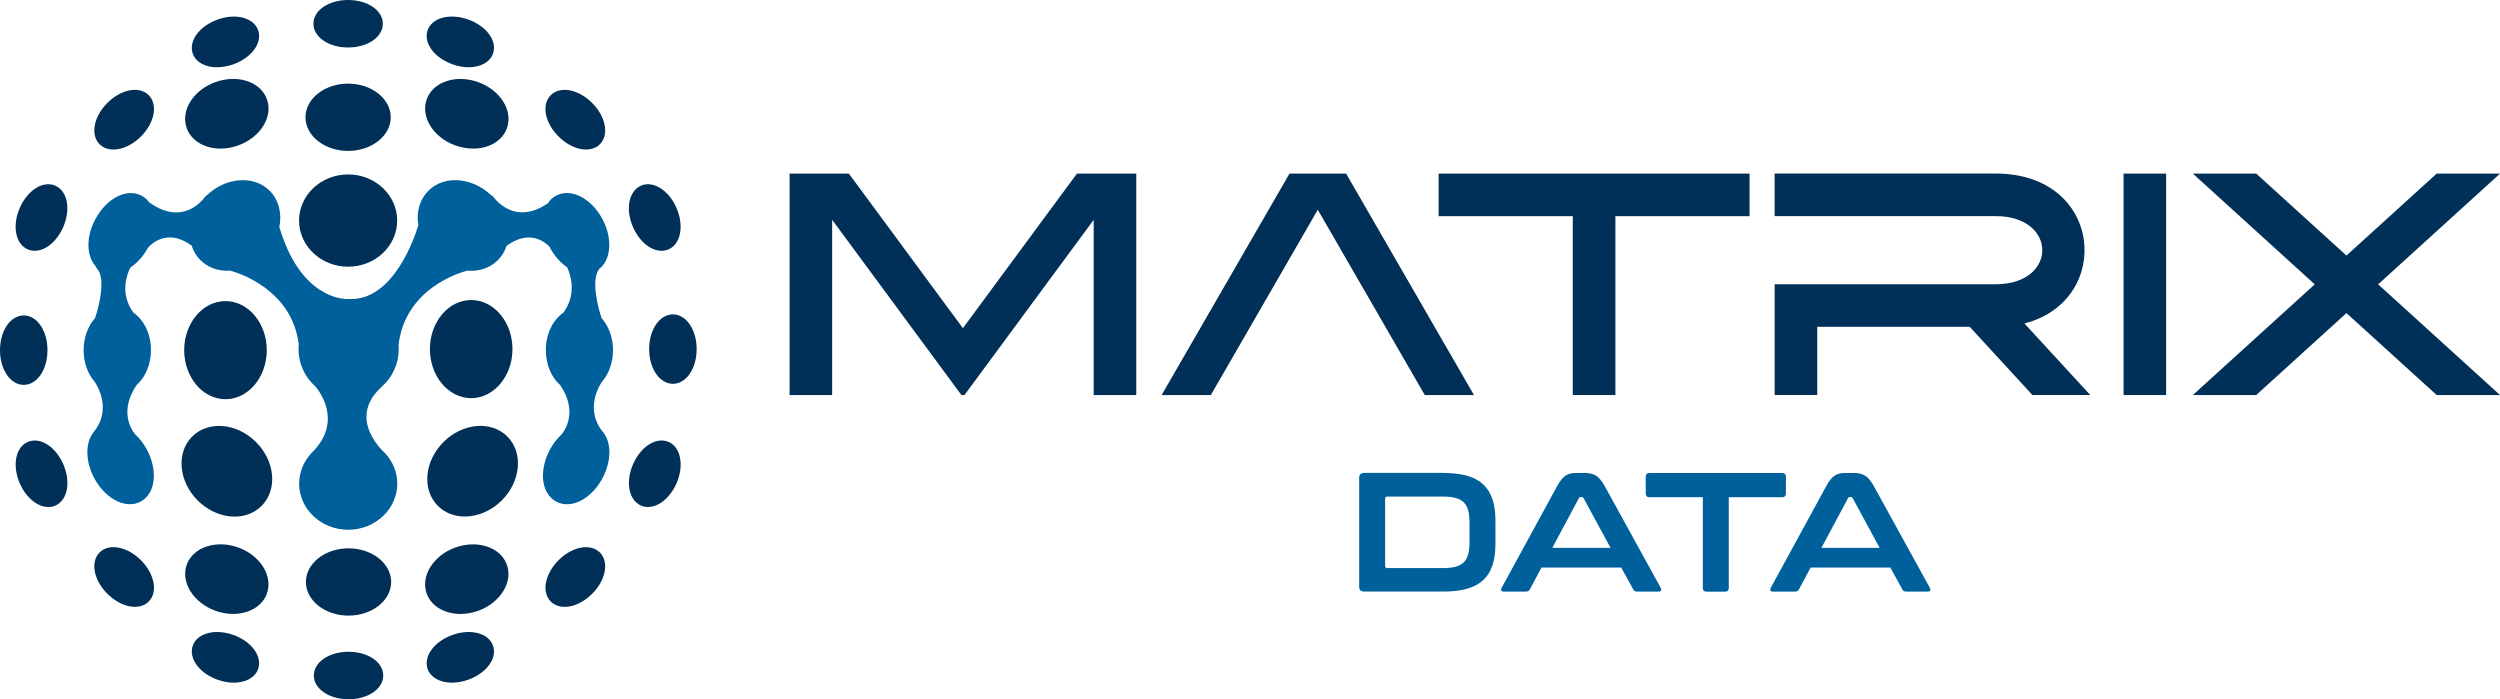 <svg xmlns="http://www.w3.org/2000/svg" id="b" viewBox="0 0 540.19 151.09"><g id="c"><path d="M183.42,37.51l24.64,33.4,24.64-33.4h12.82v47.85h-9.2v-37.86l-27.92,37.86h-.66l-27.93-37.86v37.86h-9.2v-47.85h12.82Z" fill="#003057" stroke-width="0"></path><path d="M284.74,45.32l-23.11,40.04h-10.63l27.63-47.85h12.23l27.63,47.85h-10.63l-23.12-40.04Z" fill="#003057" stroke-width="0"></path><path d="M310.86,37.51h67.18v9.2h-28.99v38.65h-9.21v-38.65h-28.99v-9.2Z" fill="#003057" stroke-width="0"></path><path d="M439.15,85.35l-13.54-14.73h-32.95v14.73h-9.2v-23.93h47.79c13.39,0,13.39-14.72,0-14.72h-47.8v-9.2h47.8c23.31,0,25.36,27.52,6.18,32.39l14.22,15.46h-12.5Z" fill="#003057" stroke-width="0"></path><path d="M458.85,85.36v-47.85h9.2v47.85h-9.2Z" fill="#003057" stroke-width="0"></path><path d="M473.82,85.36l26.34-23.92-26.34-23.93h13.69l19.5,17.71,19.5-17.71h13.69l-26.34,23.93,26.34,23.92h-13.69l-19.5-17.71-19.5,17.71h-13.69Z" fill="#003057" stroke-width="0"></path><path d="M311.92,102.2c1.98,0,3.67.2,5.09.6,1.41.4,2.58,1.03,3.48,1.87s1.57,1.92,2,3.22c.43,1.31.64,2.85.64,4.63v4.98c0,1.78-.21,3.33-.64,4.63-.43,1.31-1.09,2.38-2,3.22s-2.06,1.46-3.48,1.87c-1.42.4-3.11.6-5.09.6h-17.14c-.73,0-1.1-.37-1.1-1.1v-23.44c0-.73.37-1.1,1.1-1.1h17.14ZM299.29,122.27c0,.32.16.48.48.48h12.01c1.07,0,1.98-.1,2.71-.29.73-.19,1.32-.51,1.78-.95.45-.44.77-1.03.97-1.76s.29-1.64.29-2.71v-4.03c0-1.07-.1-1.98-.29-2.71-.2-.73-.52-1.32-.97-1.76-.45-.44-1.04-.76-1.78-.95-.73-.19-1.64-.29-2.71-.29h-12.01c-.32,0-.48.17-.48.51v14.46Z" fill="#00609c" stroke-width="0"></path><path d="M342.5,102.2c.93,0,1.71.19,2.34.57.63.38,1.26,1.12,1.87,2.21l12.12,22.01c.12.24.15.45.09.6-.06.16-.24.24-.53.24h-4.65c-.42,0-.7-.16-.84-.48l-2.6-4.72h-17.21l-2.53,4.72c-.17.32-.45.48-.84.48h-4.76c-.32,0-.51-.08-.57-.24-.06-.16-.03-.36.09-.6l12.01-22.01c.61-1.1,1.21-1.84,1.79-2.21.59-.38,1.27-.57,2.05-.57h2.16ZM335.4,118.38h12.6l-5.82-10.73c-.1-.17-.23-.26-.4-.26h-.22c-.17,0-.31.09-.4.26l-5.75,10.73Z" fill="#00609c" stroke-width="0"></path><path d="M385.05,102.2c.56,0,.84.27.84.81v3.59c0,.56-.28.84-.84.84h-11.5v19.59c0,.54-.27.81-.81.81h-3.99c-.54,0-.81-.27-.81-.81v-19.59h-11.5c-.56,0-.84-.28-.84-.84v-3.59c0-.54.28-.81.84-.81h28.6Z" fill="#00609c" stroke-width="0"></path><path d="M400.65,102.2c.93,0,1.71.19,2.34.57.63.38,1.26,1.12,1.87,2.21l12.12,22.01c.12.24.15.45.09.6-.06.16-.24.24-.53.24h-4.65c-.42,0-.7-.16-.84-.48l-2.6-4.72h-17.21l-2.53,4.72c-.17.32-.45.48-.84.48h-4.76c-.32,0-.51-.08-.57-.24-.06-.16-.03-.36.09-.6l12.01-22.01c.61-1.1,1.21-1.84,1.79-2.21.59-.38,1.27-.57,2.05-.57h2.16ZM393.55,118.38h12.6l-5.82-10.73c-.1-.17-.23-.26-.4-.26h-.22c-.17,0-.31.09-.4.26l-5.75,10.73Z" fill="#00609c" stroke-width="0"></path><path d="M75.31,118.48c-5.08,0-9.21,3.26-9.21,7.27s4.13,7.27,9.21,7.27,9.21-3.26,9.21-7.27-4.13-7.27-9.21-7.27Z" fill="#003057" stroke-width="0"></path><path d="M75.31,140.83c-4.21,0-7.5,2.25-7.5,5.13s3.29,5.13,7.5,5.13,7.5-2.25,7.5-5.13-3.29-5.13-7.5-5.13Z" fill="#003057" stroke-width="0"></path><path d="M101.81,64.83c-4.92,0-8.92,4.76-8.92,10.6s4,10.6,8.92,10.6,8.92-4.76,8.92-10.6-4-10.6-8.92-10.6Z" fill="#003057" stroke-width="0"></path><path d="M145.4,67.93c-2.88,0-5.13,3.29-5.13,7.5s2.25,7.5,5.13,7.5,5.13-3.29,5.13-7.5-2.25-7.5-5.13-7.5Z" fill="#003057" stroke-width="0"></path><path d="M75.22,37.69c-5.85,0-10.6,4.47-10.6,9.97s4.76,9.97,10.6,9.97,10.6-4.47,10.6-9.97-4.76-9.97-10.6-9.97Z" fill="#003057" stroke-width="0"></path><path d="M75.22,32.61c5.08,0,9.21-3.26,9.21-7.27s-4.13-7.27-9.21-7.27-9.21,3.26-9.21,7.27,4.13,7.27,9.21,7.27Z" fill="#003057" stroke-width="0"></path><path d="M75.22,10.26c4.21,0,7.5-2.25,7.5-5.13s-3.29-5.13-7.5-5.13-7.5,2.25-7.5,5.13,3.29,5.13,7.5,5.13Z" fill="#003057" stroke-width="0"></path><path d="M48.72,86.26c4.92,0,8.92-4.76,8.92-10.6s-4-10.6-8.92-10.6-8.92,4.76-8.92,10.6,4,10.6,8.92,10.6Z" fill="#003057" stroke-width="0"></path><path d="M10.26,75.66c0-4.21-2.25-7.5-5.13-7.5s-5.13,3.29-5.13,7.5,2.25,7.5,5.13,7.5,5.13-3.29,5.13-7.5Z" fill="#003057" stroke-width="0"></path><path d="M27.74,19.58c-1.58.37-3.2,1.31-4.54,2.66-1.35,1.35-2.29,2.96-2.66,4.54-.41,1.76-.05,3.36.98,4.39.75.75,1.81,1.15,3,1.14.44,0,.91-.05,1.39-.16,1.58-.37,3.2-1.31,4.54-2.66,1.35-1.35,2.29-2.96,2.66-4.54.41-1.76.05-3.36-.98-4.39-1.03-1.03-2.63-1.39-4.39-.98Z" fill="#003057" stroke-width="0"></path><path d="M95.82,95.52c-1.97,1.97-3.2,4.47-3.45,7.03-.26,2.65.54,5.06,2.26,6.77,1.54,1.54,3.62,2.29,5.81,2.29,2.75,0,5.69-1.19,7.99-3.49,4.13-4.13,4.67-10.33,1.19-13.8-3.48-3.48-9.67-2.94-13.8,1.19Z" fill="#003057" stroke-width="0"></path><path d="M55.32,95.52c-4.13-4.13-10.32-4.67-13.8-1.19-3.48,3.48-2.94,9.67,1.19,13.8,1.97,1.97,4.47,3.2,7.03,3.45.33.03.65.05.97.05,2.26,0,4.29-.8,5.8-2.31,1.72-1.72,2.52-4.12,2.26-6.77-.25-2.56-1.48-5.06-3.45-7.03Z" fill="#003057" stroke-width="0"></path><path d="M127.94,22.24c-1.35-1.35-2.96-2.29-4.54-2.66-1.76-.41-3.36-.05-4.39.98-2.03,2.03-1.3,5.96,1.68,8.93,1.35,1.35,2.96,2.29,4.54,2.66.48.11.94.16,1.39.16,1.2,0,2.25-.39,3-1.14,1.03-1.03,1.39-2.63.98-4.39-.37-1.58-1.31-3.2-2.66-4.54Z" fill="#003057" stroke-width="0"></path><path d="M98.39,118.3c-4.78,1.73-7.56,6.2-6.19,9.97,1,2.76,3.94,4.39,7.31,4.39,1.24,0,2.54-.22,3.82-.68,4.78-1.73,7.56-6.2,6.19-9.97-1.36-3.77-6.36-5.43-11.13-3.7Z" fill="#003057" stroke-width="0"></path><path d="M51.48,118.3c-4.78-1.73-9.77-.06-11.13,3.7-1.36,3.77,1.42,8.24,6.19,9.97,1.28.46,2.58.68,3.82.68,3.38,0,6.32-1.63,7.31-4.39,1.36-3.77-1.42-8.24-6.19-9.97Z" fill="#003057" stroke-width="0"></path><path d="M98.39,31.42c1.27.46,2.58.69,3.85.69.99,0,1.95-.14,2.85-.42,2.18-.68,3.76-2.09,4.44-3.98.68-1.89.37-3.98-.87-5.89-1.18-1.81-3.07-3.26-5.32-4.07-2.26-.82-4.64-.91-6.7-.27-2.18.68-3.76,2.09-4.44,3.98-1.36,3.77,1.42,8.24,6.19,9.97Z" fill="#003057" stroke-width="0"></path><path d="M44.79,31.69c.9.28,1.86.42,2.85.42,1.27,0,2.58-.23,3.85-.69,4.78-1.73,7.56-6.2,6.19-9.97-.68-1.89-2.26-3.3-4.44-3.98-2.06-.64-4.44-.54-6.7.27-2.26.82-4.15,2.26-5.32,4.07-1.24,1.91-1.55,4.01-.87,5.89.68,1.89,2.26,3.3,4.44,3.98Z" fill="#003057" stroke-width="0"></path><path d="M30.45,121.05c-1.35-1.35-2.96-2.29-4.54-2.66-1.76-.41-3.36-.05-4.39.98-1.03,1.03-1.39,2.63-.98,4.39.37,1.58,1.31,3.2,2.66,4.54s2.96,2.29,4.54,2.66c.48.11.94.17,1.39.16,1.2,0,2.25-.39,3-1.14,1.03-1.03,1.39-2.63.98-4.39-.37-1.58-1.31-3.2-2.66-4.54Z" fill="#003057" stroke-width="0"></path><path d="M125.23,118.39c-1.58.37-3.2,1.31-4.54,2.66s-2.29,2.96-2.66,4.54c-.41,1.76-.05,3.36.98,4.39.75.75,1.81,1.15,3,1.15.44,0,.91-.05,1.39-.16,1.58-.37,3.2-1.31,4.54-2.66,1.35-1.35,2.29-2.96,2.66-4.54.41-1.76.05-3.36-.98-4.39-1.03-1.03-2.63-1.39-4.39-.98Z" fill="#003057" stroke-width="0"></path><path d="M11.93,40.11c-1.34-.58-2.96-.32-4.44.71-1.33.93-2.48,2.4-3.24,4.15-1.66,3.86-.89,7.78,1.75,8.92.48.21.98.3,1.5.3,2.31,0,4.82-2.01,6.18-5.17.75-1.75,1.03-3.6.79-5.2-.27-1.78-1.2-3.14-2.54-3.71Z" fill="#003057" stroke-width="0"></path><path d="M142.94,54.19c.51,0,1.02-.1,1.5-.3,2.64-1.14,3.41-5.05,1.75-8.92-.75-1.75-1.9-3.22-3.24-4.15-1.48-1.03-3.1-1.29-4.44-.71-1.34.58-2.26,1.93-2.54,3.71-.25,1.61.03,3.45.79,5.2,1.36,3.16,3.87,5.17,6.18,5.17Z" fill="#003057" stroke-width="0"></path><path d="M6.01,95.48c-2.64,1.14-3.41,5.05-1.75,8.92.75,1.75,1.9,3.22,3.24,4.15.97.67,1.99,1.01,2.95,1.01.52,0,1.02-.1,1.49-.3,1.34-.58,2.26-1.93,2.54-3.71.25-1.61-.03-3.45-.79-5.2-1.66-3.86-5.03-6-7.67-4.86Z" fill="#003057" stroke-width="0"></path><path d="M144.44,95.48c-2.64-1.13-6.01,1-7.67,4.86-.75,1.75-1.03,3.6-.79,5.2.27,1.78,1.2,3.14,2.54,3.71.47.2.97.3,1.49.3.97,0,1.99-.34,2.95-1.01,1.33-.93,2.48-2.4,3.24-4.15,1.66-3.86.89-7.78-1.75-8.92Z" fill="#003057" stroke-width="0"></path><path d="M50.46,137.21c-3.96-1.43-7.82-.43-8.8,2.28-.5,1.37-.14,2.97.98,4.39,1,1.28,2.54,2.34,4.33,2.98,1.22.44,2.43.65,3.55.65,2.51,0,4.57-1.06,5.25-2.93.5-1.37.14-2.97-.98-4.39-1-1.28-2.54-2.34-4.33-2.98Z" fill="#003057" stroke-width="0"></path><path d="M97.72,137.21c-1.79.65-3.33,1.71-4.33,2.98-1.12,1.42-1.47,3.02-.98,4.39.68,1.87,2.73,2.93,5.25,2.93,1.12,0,2.33-.21,3.55-.65,3.95-1.43,6.29-4.67,5.31-7.37-.98-2.71-4.84-3.71-8.8-2.28Z" fill="#003057" stroke-width="0"></path><path d="M46.91,14.53c1.12,0,2.33-.21,3.55-.65,3.96-1.43,6.29-4.67,5.31-7.37-.98-2.71-4.84-3.71-8.8-2.27-1.79.65-3.33,1.71-4.33,2.98-1.12,1.42-1.47,3.02-.98,4.39.68,1.87,2.73,2.93,5.25,2.93Z" fill="#003057" stroke-width="0"></path><path d="M97.72,13.88c1.22.44,2.43.65,3.55.65,2.51,0,4.57-1.06,5.25-2.93.98-2.71-1.36-5.94-5.31-7.37-3.95-1.43-7.82-.43-8.8,2.27-.98,2.7,1.35,5.94,5.31,7.37Z" fill="#003057" stroke-width="0"></path><path d="M130.28,93.34c-4.12-5.02-.54-10.37-.22-10.83,1.52-1.74,2.4-4.23,2.4-6.85s-.9-5.18-2.47-6.93c-.8-2.29-2.35-8.4-.48-10.64,2.56-2.02,2.87-6.59.69-10.7-2.42-4.57-6.82-6.81-10.03-5.12-.72.38-1.32.94-1.79,1.66-2.36,1.6-4.62,2.22-6.73,1.85-3.14-.56-4.98-3.17-5-3.19-.14-.21-.34-.36-.57-.45-4.13-3.88-10.12-4.32-13.52-.92-1.86,1.86-2.64,4.56-2.17,7.44-.65,2.19-5.26,16.39-14.96,15.95-.06,0-.06,0-.12,0,0,0-.14,0-.15,0-1.04.04-10.26-.2-14.8-15.57.61-2.99-.16-5.89-2.09-7.82-3.42-3.42-9.47-2.96-13.6,1-.16.09-.29.21-.4.36-.01.02-.11.16-.33.41-.09.1-.17.19-.21.24-1.81,1.96-5.71,4.61-11.47.52-.45-.63-1.01-1.13-1.66-1.47-3.2-1.69-7.61.55-10.02,5.12-2,3.77-1.93,7.85.06,10.09.05.18.15.34.28.48,2.04,2.12.44,8.42-.38,10.76-1.57,1.75-2.47,4.26-2.47,6.93s.87,5.1,2.39,6.84c.32.46,3.91,5.82-.21,10.84-.03.03-.05.07-.07.1-1.79,2.32-1.73,6.25.16,9.83,1.11,2.1,2.71,3.79,4.5,4.78,1.95,1.07,3.92,1.19,5.53.34,3.2-1.7,3.82-6.6,1.4-11.17-.69-1.31-1.6-2.5-2.55-3.35-.16-.18-3.93-4.5.3-10.67,1.94-1.72,3.1-4.53,3.1-7.55,0-3.41-1.45-6.49-3.8-8.1-2.97-4.1-1.42-8.21-.66-9.74,1.5-.99,2.84-2.49,3.8-4.27.63-.74,4.16-4.34,9.45-.47.38,1.21,1.02,2.26,1.89,3.13,1.64,1.64,3.92,2.44,6.44,2.28,1.65.44,13.33,4,14.81,15.91-.03.34-.05.68-.05,1.03,0,3.09,1.32,6.03,3.64,8.08.33.37,6.4,7.41-.86,14.41-.04.04-.08.09-.12.14-1.63,1.8-2.52,4.09-2.52,6.45,0,5.5,4.76,9.97,10.6,9.97s10.6-4.47,10.6-9.97c0-2.4-.92-4.72-2.6-6.53h0s-.03-.03-.05-.05c-.21-.22-.43-.44-.59-.58-1.06-1.1-3.51-4.04-3.42-7.49.06-2.18,1.13-4.26,3.19-6.19,0,0,.01-.01.02-.02,2.4-2.06,3.77-5.05,3.77-8.21,0-.31-.01-.62-.04-.93,1.45-12.17,13.22-15.6,14.86-16.02,2.59.22,4.92-.59,6.6-2.27.85-.85,1.48-1.88,1.86-3.06,4.61-3.45,7.91-1.21,9.25.1.03.07.06.13.1.19.94,1.78,2.26,3.3,3.75,4.31.63,1.33,2.25,5.61-.8,9.81-2.35,1.61-3.8,4.68-3.8,8.1,0,3.02,1.15,5.83,3.1,7.55,4.06,5.93.73,10.16.33,10.63-1.01.93-1.9,2.09-2.58,3.38-2.42,4.57-1.8,9.47,1.4,11.17,3.21,1.7,7.61-.55,10.02-5.12,1.89-3.58,1.95-7.51.16-9.83-.02-.04-.05-.07-.08-.1Z" fill="#00609c" stroke-width="0"></path></g></svg>
